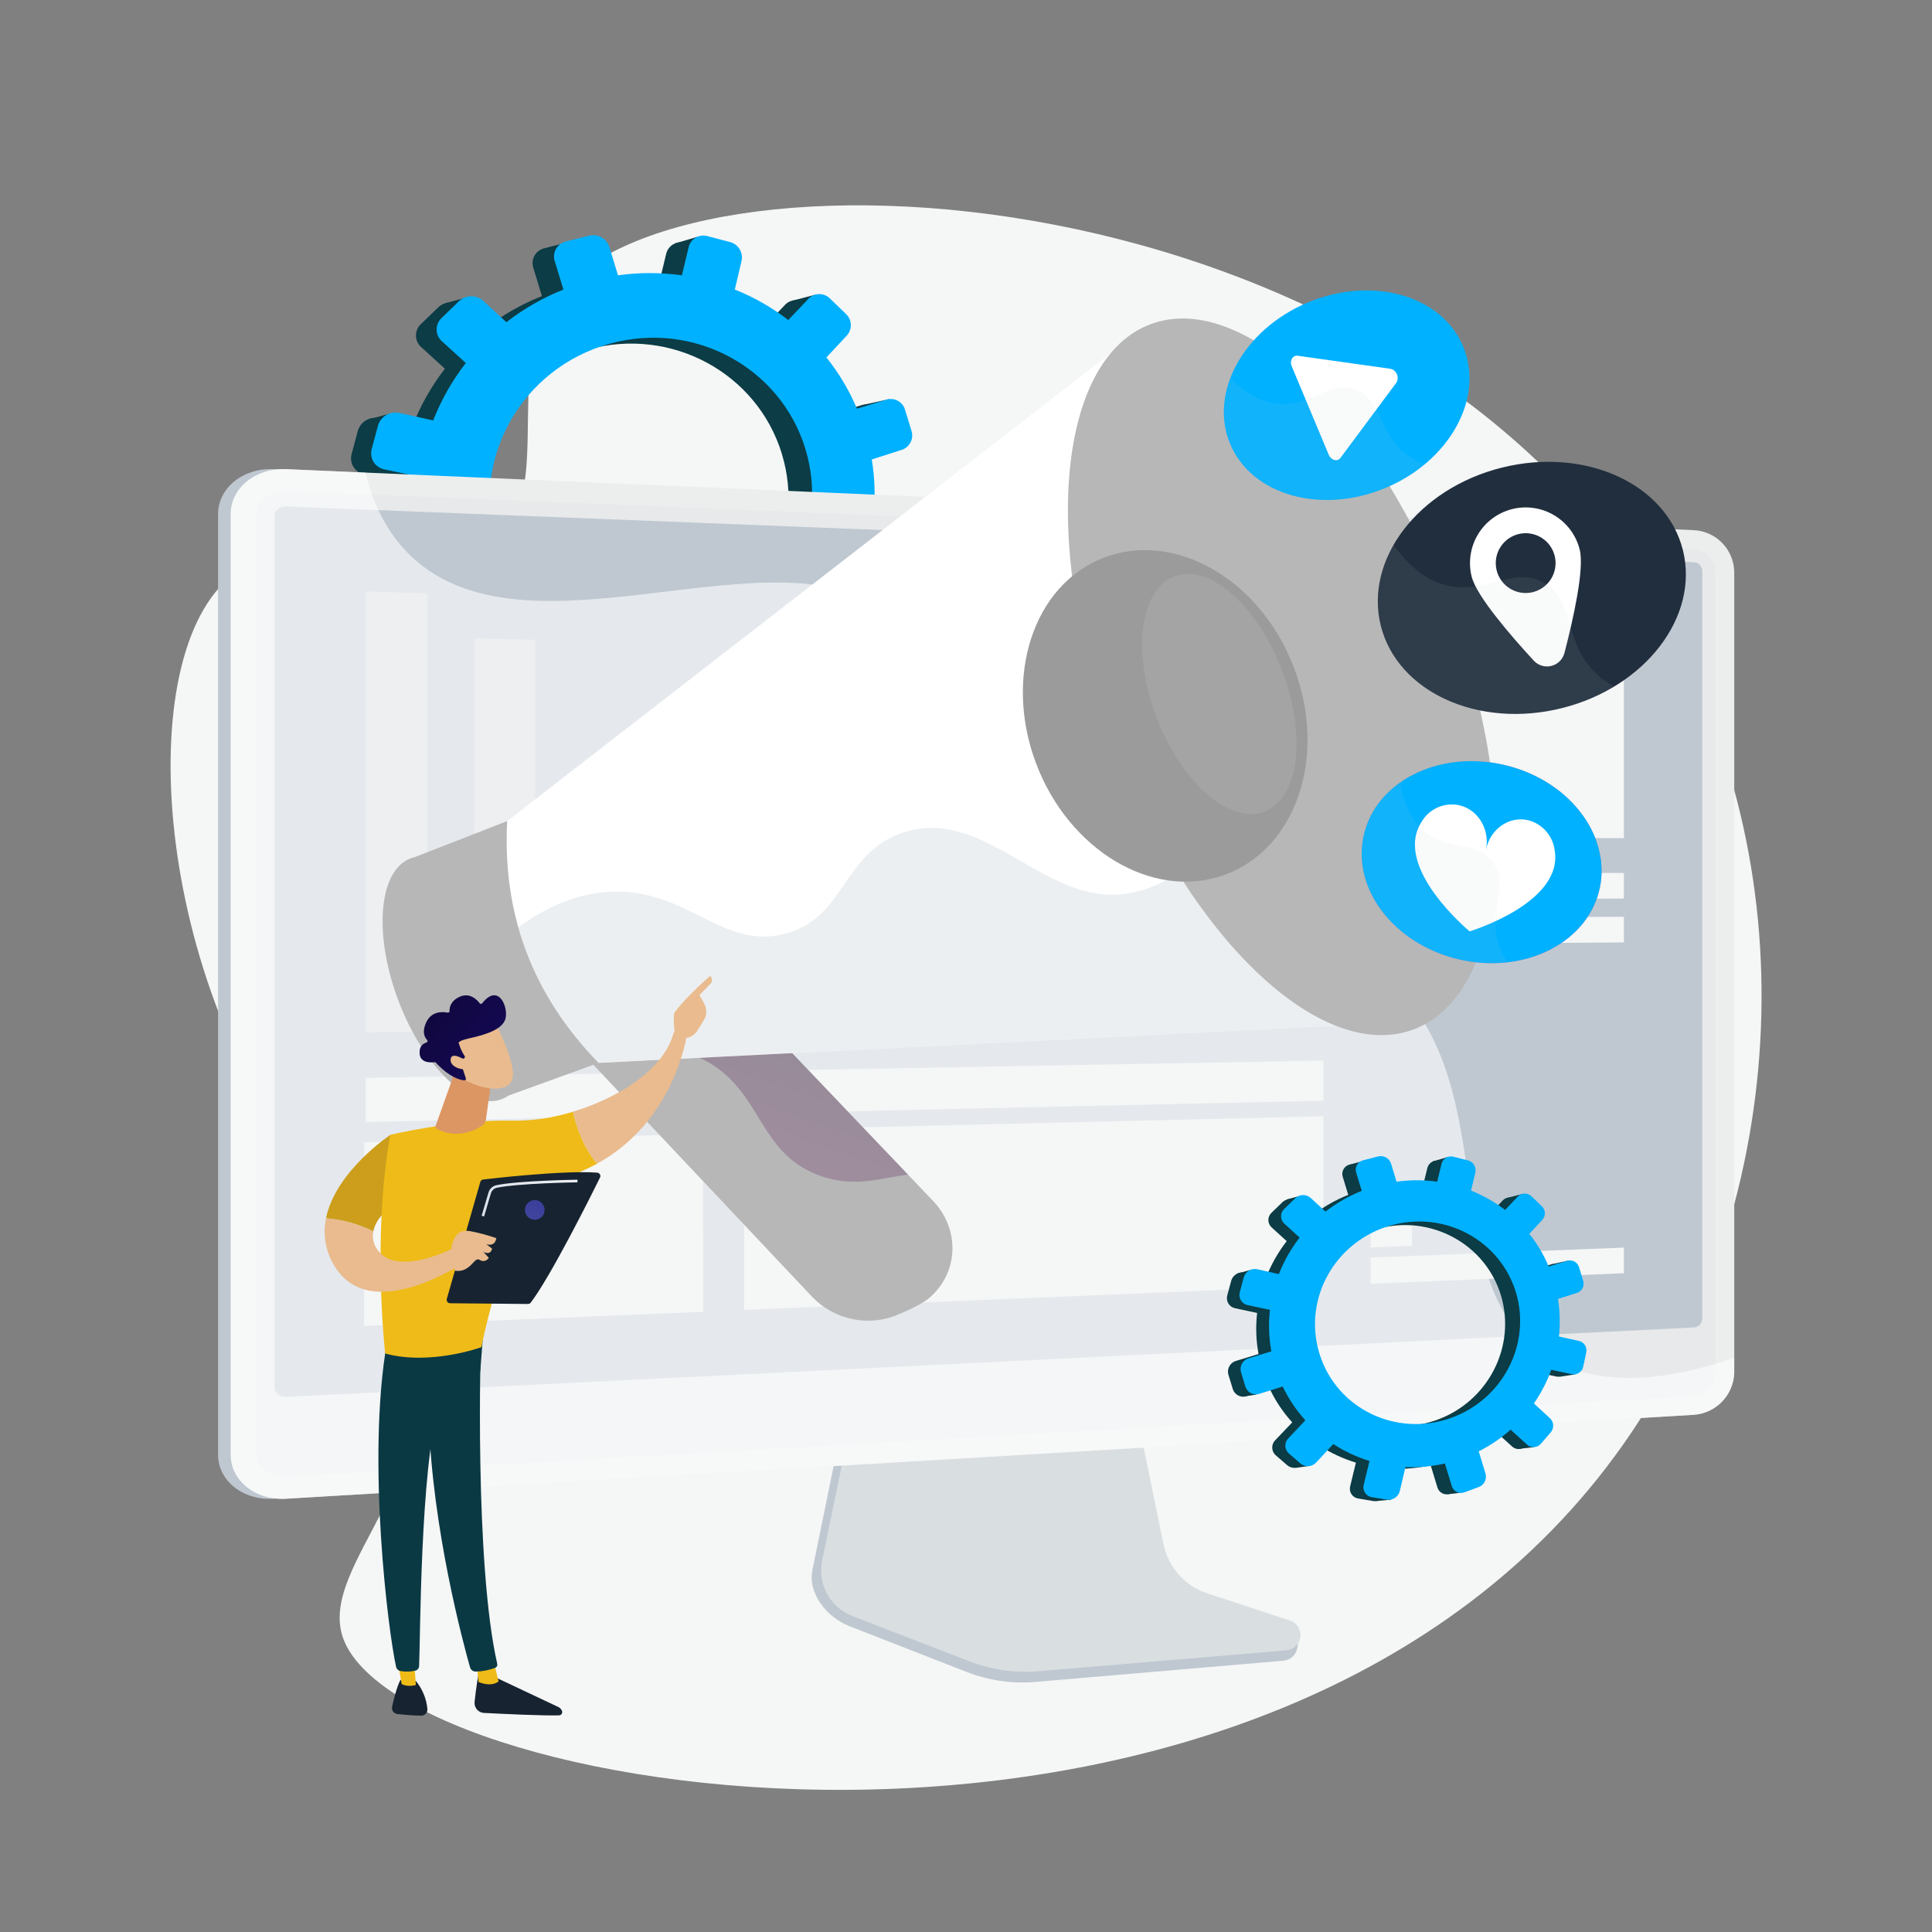 <svg width="800" height="800" viewBox="0 0 800 800" fill="none" xmlns="http://www.w3.org/2000/svg">
<rect x="0" y="0" width="800" height="800" fill="#808080" stroke="none"/>
<path d="M229 124.46C206.87 156.14 232.82 207.46 200 231.32C168 254.51 128.78 216.5 98.66 236.46C53.97 266.07 62.13 401.58 127.46 485.77C147.11 511.09 163.53 520.94 170.8 549.57C186.41 611.06 131.54 647.63 141.98 678.04C165.43 746.52 527 804 672.08 598.19C739.84 502.08 749.98 363.3 689.44 257.89C580.05 67.43 278.61 53.38 229 124.46Z" fill="#F5F6F6"/>
<path d="M357 167.69L345 171.38C341.809 163.807 337.589 156.711 332.46 150.29L340.86 141.29C341.96 140.067 342.54 138.463 342.474 136.819C342.409 135.175 341.704 133.622 340.51 132.49L333.88 126.09C333.304 125.514 332.619 125.059 331.866 124.75C331.112 124.442 330.305 124.286 329.49 124.293C328.676 124.299 327.871 124.468 327.123 124.788C326.374 125.109 325.697 125.575 325.13 126.16L316.8 134.94C310.076 129.776 302.673 125.563 294.8 122.42L297.56 110.7C297.915 109.05 297.618 107.327 296.731 105.891C295.843 104.456 294.435 103.42 292.8 103L283.63 100.56C282.828 100.329 281.987 100.263 281.158 100.363C280.329 100.464 279.529 100.73 278.805 101.146C278.082 101.562 277.449 102.12 276.944 102.785C276.44 103.451 276.075 104.211 275.87 105.02L273.07 116.64C264.36 115.415 255.521 115.415 246.81 116.64L243.26 104.96C242.705 103.286 241.539 101.884 239.994 101.033C238.45 100.182 236.641 99.945 234.93 100.37L225.41 102.8C224.566 102.995 223.772 103.362 223.076 103.878C222.38 104.393 221.797 105.047 221.365 105.797C220.932 106.548 220.659 107.379 220.562 108.24C220.465 109.1 220.546 109.972 220.8 110.8L224.4 122.61C216.008 125.923 208.13 130.412 201 135.94L191.48 127.17C190.112 125.917 188.32 125.229 186.464 125.243C184.609 125.258 182.828 125.975 181.48 127.25L174.24 134.25C173.593 134.865 173.08 135.608 172.736 136.432C172.391 137.255 172.222 138.142 172.239 139.035C172.256 139.927 172.458 140.807 172.834 141.617C173.21 142.427 173.75 143.15 174.42 143.74L184.23 152.68C178.659 159.864 174.149 167.812 170.84 176.28L157.07 173.21C155.222 172.774 153.277 173.057 151.629 174.002C149.982 174.948 148.756 176.484 148.2 178.3L145.56 188.14C145.333 189.033 145.292 189.964 145.441 190.874C145.59 191.784 145.925 192.653 146.426 193.428C146.926 194.202 147.581 194.865 148.349 195.374C149.117 195.884 149.982 196.23 150.89 196.39L165.08 199.39C164.06 208.316 164.37 217.345 166 226.18L151.43 230.65C149.591 231.147 148.024 232.351 147.07 234C146.117 235.649 145.854 237.608 146.34 239.45L149.34 249.19C149.645 250.078 150.124 250.897 150.748 251.599C151.372 252.301 152.13 252.871 152.976 253.278C153.823 253.684 154.742 253.919 155.68 253.967C156.618 254.016 157.556 253.877 158.44 253.56L173.34 248.82C177.125 256.797 182.064 264.173 188 270.71L177.08 282.23C176.418 282.874 175.896 283.647 175.545 284.502C175.194 285.356 175.023 286.273 175.04 287.196C175.058 288.119 175.265 289.029 175.649 289.869C176.032 290.709 176.584 291.462 177.27 292.08L184.92 298.7C186.398 299.889 188.277 300.465 190.168 300.309C192.059 300.152 193.817 299.276 195.08 297.86L206.08 286.04C213.354 290.732 221.247 294.387 229.53 296.9L225.81 312.31C225.579 313.171 225.531 314.071 225.669 314.951C225.807 315.832 226.128 316.674 226.611 317.423C227.094 318.172 227.729 318.812 228.475 319.3C229.221 319.789 230.06 320.116 230.94 320.26L240.83 321.92C242.662 322.19 244.528 321.762 246.06 320.721C247.591 319.68 248.676 318.102 249.1 316.3L252.74 300.86C261.226 301.224 269.722 300.444 278 298.54L282.45 313.17C282.697 313.996 283.113 314.761 283.672 315.418C284.231 316.075 284.92 316.608 285.695 316.984C286.471 317.36 287.317 317.571 288.178 317.603C289.04 317.635 289.899 317.488 290.7 317.17L299.91 313.75C301.572 313.127 302.94 311.903 303.742 310.319C304.544 308.735 304.721 306.908 304.24 305.2L299.83 290.73C307.275 286.998 314.201 282.308 320.43 276.78L331.14 286.54C331.766 287.091 332.497 287.51 333.29 287.772C334.082 288.033 334.919 288.132 335.75 288.062C336.581 287.992 337.39 287.754 338.127 287.364C338.864 286.974 339.515 286.438 340.04 285.79L346.26 278.55C347.379 277.276 347.965 275.62 347.896 273.926C347.827 272.232 347.109 270.629 345.89 269.45L335.45 259.83C340.101 253.105 343.866 245.808 346.65 238.12L360.05 240.97C360.851 241.124 361.675 241.118 362.474 240.954C363.273 240.789 364.031 240.469 364.706 240.011C365.381 239.553 365.96 238.967 366.408 238.286C366.857 237.604 367.167 236.841 367.32 236.04L369.23 226.97C369.598 225.37 369.322 223.69 368.461 222.292C367.6 220.895 366.224 219.892 364.63 219.5L351.63 216.6C352.505 208.528 352.289 200.375 350.99 192.36L363.33 188.43C364.875 187.909 366.154 186.801 366.889 185.345C367.625 183.89 367.758 182.203 367.26 180.65L364.6 171.91C364.382 171.131 364.012 170.403 363.511 169.769C363.01 169.134 362.388 168.605 361.682 168.212C360.975 167.82 360.197 167.572 359.393 167.482C358.59 167.392 357.776 167.463 357 167.69ZM281.28 269.39C246 281.58 207.7 262.99 196.88 227.46C186.06 191.93 207.37 154.75 243.32 144.75C278.05 135.09 313.58 154.55 323.75 187.92C333.92 221.29 315.4 257.61 281.31 269.39H281.28Z" fill="#0C3C45"/>
<path d="M193.15 123.21L184.47 125.53L183.85 134.13L193.15 123.21Z" fill="#0C3C45"/>
<path d="M279.4 100.82L289.34 97.9L291.56 105.2L279.4 100.82Z" fill="#0C3C45"/>
<path d="M327.88 124.56L337.88 121.95L337.1 128.23L327.88 124.56Z" fill="#0C3C45"/>
<path d="M357.91 167.53L368.12 165.28L366.34 171.11L357.91 167.53Z" fill="#0C3C45"/>
<path d="M362.17 241L372.26 239.44L371.04 231.18L362.17 241Z" fill="#0C3C45"/>
<path d="M336 287.92L345.17 286.85L343.91 280.22L336 287.92Z" fill="#0C3C45"/>
<path d="M297.25 316.55L289.03 317.55L292.71 305.53L297.25 316.55Z" fill="#0C3C45"/>
<path d="M252.44 321.03L242.78 321.92L247.21 311.3L252.44 321.03Z" fill="#0C3C45"/>
<path d="M151.84 173.88L161.4 171.28L159.76 179.34L151.84 173.88Z" fill="#0C3C45"/>
<path d="M155.62 253.96L164.7 252.6L161.85 245.7L155.62 253.96Z" fill="#0C3C45"/>
<path d="M190.13 300.31L199.04 299.1L198.02 293.27L190.13 300.31Z" fill="#0C3C45"/>
<path d="M367 165.5L354.85 169.23C351.624 161.61 347.371 154.468 342.21 148L350.68 138.91C351.789 137.678 352.374 136.061 352.308 134.404C352.243 132.747 351.533 131.181 350.33 130.04L343.64 123.58C343.058 123.002 342.367 122.545 341.608 122.236C340.849 121.927 340.035 121.771 339.215 121.777C338.395 121.784 337.585 121.952 336.83 122.274C336.076 122.595 335.393 123.063 334.82 123.65L326.42 132.51C319.65 127.308 312.197 123.062 304.27 119.89L307.06 108C307.424 106.331 307.126 104.587 306.229 103.133C305.331 101.68 303.905 100.632 302.25 100.21L293 97.79C292.19 97.558 291.342 97.491 290.506 97.593C289.67 97.695 288.863 97.963 288.133 98.383C287.402 98.803 286.764 99.365 286.255 100.036C285.746 100.707 285.377 101.474 285.17 102.29L282.36 114C273.58 112.77 264.67 112.77 255.89 114L252.3 102.23C251.752 100.534 250.579 99.111 249.018 98.25C247.457 97.39 245.626 97.157 243.9 97.6L234.31 100C233.467 100.199 232.673 100.567 231.978 101.083C231.282 101.598 230.698 102.25 230.263 102.999C229.828 103.748 229.55 104.578 229.446 105.437C229.343 106.297 229.415 107.169 229.66 108L233.29 119.9C224.823 123.267 216.877 127.819 209.69 133.42L200.1 124.58C198.723 123.344 196.934 122.667 195.085 122.682C193.235 122.697 191.457 123.402 190.1 124.66L182.8 131.74C182.148 132.36 181.632 133.11 181.285 133.94C180.938 134.771 180.767 135.665 180.784 136.565C180.801 137.465 181.005 138.351 181.383 139.168C181.761 139.985 182.305 140.715 182.98 141.31L192.88 150.31C187.259 157.551 182.71 165.563 179.37 174.1L165.49 171.01C163.627 170.566 161.664 170.849 160.003 171.802C158.342 172.756 157.107 174.307 156.55 176.14L153.88 186.06C153.653 186.961 153.613 187.898 153.764 188.815C153.915 189.731 154.253 190.607 154.756 191.387C155.26 192.168 155.919 192.836 156.692 193.351C157.465 193.866 158.336 194.216 159.25 194.38L173.57 197.38C172.533 206.375 172.839 215.475 174.48 224.38L159.75 229C157.895 229.502 156.314 230.717 155.352 232.381C154.391 234.045 154.128 236.022 154.62 237.88L157.62 247.7C157.926 248.596 158.408 249.422 159.037 250.13C159.665 250.838 160.429 251.413 161.282 251.823C162.136 252.232 163.063 252.468 164.008 252.515C164.954 252.563 165.9 252.422 166.79 252.1L181.79 247.32C185.603 255.338 190.577 262.751 196.55 269.32L185.55 280.93C184.883 281.579 184.356 282.358 184.002 283.219C183.648 284.079 183.474 285.003 183.49 285.934C183.507 286.864 183.715 287.782 184.1 288.629C184.485 289.476 185.04 290.235 185.73 290.86L193.46 297.54C194.953 298.734 196.847 299.31 198.751 299.15C200.656 298.99 202.427 298.106 203.7 296.68L214.79 284.77C222.124 289.498 230.081 293.183 238.43 295.72L234.68 311.25C234.447 312.117 234.399 313.023 234.539 313.91C234.678 314.796 235.002 315.644 235.489 316.398C235.976 317.152 236.616 317.795 237.367 318.286C238.118 318.778 238.964 319.106 239.85 319.25L249.85 320.93C251.698 321.198 253.58 320.765 255.125 319.716C256.671 318.666 257.767 317.077 258.2 315.26L261.87 299.69C270.433 300.063 279.007 299.279 287.36 297.36L291.85 312.1C292.101 312.93 292.522 313.698 293.086 314.357C293.65 315.016 294.345 315.55 295.126 315.926C295.907 316.302 296.758 316.512 297.625 316.542C298.491 316.572 299.355 316.421 300.16 316.1L309.45 312.66C311.126 312.032 312.506 310.798 313.315 309.202C314.124 307.605 314.305 305.763 313.82 304.04L309.37 289.46C316.879 285.695 323.862 280.961 330.14 275.38L340.95 285.22C341.581 285.782 342.319 286.209 343.121 286.477C343.922 286.745 344.769 286.846 345.611 286.776C346.453 286.706 347.272 286.465 348.017 286.069C348.763 285.672 349.421 285.128 349.95 284.47L356.22 277.17C357.352 275.889 357.946 274.221 357.879 272.513C357.812 270.805 357.089 269.188 355.86 268L345.33 258.3C350.021 251.521 353.816 244.163 356.62 236.41L370.14 239.29C371.774 239.597 373.463 239.243 374.835 238.305C376.208 237.368 377.152 235.923 377.46 234.29L379.4 225.15C379.768 223.536 379.486 221.842 378.616 220.433C377.747 219.024 376.358 218.014 374.75 217.62L361.64 214.7C362.516 206.561 362.298 198.341 360.99 190.26L373.43 186.26C374.995 185.74 376.292 184.625 377.041 183.156C377.79 181.687 377.93 179.982 377.43 178.41L374.74 169.6C374.506 168.819 374.119 168.093 373.602 167.463C373.085 166.833 372.448 166.312 371.728 165.931C371.008 165.549 370.219 165.315 369.407 165.241C368.595 165.167 367.777 165.255 367 165.5ZM290.67 268C255.09 280.29 216.48 261.54 205.57 225.72C194.66 189.9 216.14 152.43 252.39 142.34C287.39 132.6 323.24 152.22 333.49 185.86C343.74 219.5 325 256.16 290.67 268Z" fill="#00B1FF"/>
<path d="M498.82 663.9C494.213 662.359 490.096 659.626 486.886 655.98C483.675 652.335 481.486 647.905 480.54 643.14L467 575.89L350.72 580L336.41 650.06C334.41 659.87 342.41 669.72 351.66 673.33L400.29 692.33C409.327 695.859 419.053 697.268 428.72 696.45L531.49 687.66C532.956 687.528 534.331 686.894 535.383 685.864C536.434 684.834 537.097 683.473 537.26 682.01C537.61 679.01 539.71 675.58 536.85 674.63L498.82 663.9Z" fill="#BFC8D1"/>
<path d="M500 659.81C495.418 658.309 491.314 655.622 488.107 652.021C484.9 648.42 482.703 644.035 481.74 639.31L468.16 572.91L354.73 577L340.44 646.18C339.466 650.875 340.189 655.764 342.482 659.976C344.775 664.188 348.488 667.449 352.96 669.18L401.54 687.97C410.577 691.458 420.287 692.85 429.94 692.04L532.61 683.36C534.083 683.258 535.474 682.644 536.543 681.625C537.611 680.605 538.289 679.244 538.46 677.778C538.631 676.311 538.284 674.831 537.478 673.593C536.673 672.355 535.46 671.438 534.05 671L500 659.81Z" fill="#D9DEE1"/>
<path d="M113.21 620.59C100.61 621.34 90.3 613.17 90.3 602.36V212.88C90.3 202.07 100.61 193.73 113.21 194.27L696.12 219.53C700.602 219.749 704.831 221.67 707.945 224.902C711.058 228.134 712.819 232.433 712.87 236.92V568.17C712.798 572.678 711.037 576.995 707.936 580.267C704.834 583.539 700.618 585.528 696.12 585.84L113.21 620.59Z" fill="#BFC8D1"/>
<path d="M118.45 620.59C105.85 621.34 95.54 613.17 95.54 602.36V212.88C95.54 202.07 105.85 193.73 118.45 194.27L701.36 219.53C705.842 219.749 710.072 221.67 713.185 224.902C716.298 228.134 718.059 232.433 718.11 236.92V568.17C718.038 572.678 716.277 576.995 713.176 580.267C710.074 583.539 705.858 585.528 701.36 585.84L118.45 620.59Z" fill="#ECEEEE"/>
<g style="mix-blend-mode:multiply" opacity="0.3">
<path d="M701.36 227.33L118.45 203.33C111.71 203.05 106.23 207.5 106.23 213.27V601.77C106.23 607.54 111.71 611.91 118.45 611.52L701.36 578.05C703.774 577.897 706.042 576.839 707.71 575.087C709.378 573.335 710.325 571.019 710.36 568.6V236.6C710.329 234.197 709.379 231.898 707.705 230.174C706.031 228.45 703.761 227.432 701.36 227.33V227.33Z" fill="#D9DEE1"/>
</g>
<path d="M118.45 578.43C115.83 578.56 113.69 576.84 113.69 574.6V213.6C113.69 211.36 115.83 209.6 118.45 209.72L701.36 232.8C702.298 232.843 703.184 233.243 703.836 233.918C704.488 234.593 704.858 235.491 704.87 236.43V546C704.859 546.943 704.49 547.846 703.839 548.527C703.187 549.208 702.301 549.617 701.36 549.67L118.45 578.43Z" fill="#BFC8D1"/>
<g style="mix-blend-mode:soft-light" opacity="0.6">
<path d="M640.51 561.73C591.51 531.4 625.72 445.15 570.65 401.81C515.12 358.12 437 411.71 398.1 366.46C369.1 332.77 403.03 292.09 375.38 260.46C332 210.72 221 279.06 170 230.11C162.76 223.11 155.46 212.61 151.3 195.7L118.45 194.27C105.85 193.73 95.54 202.07 95.54 212.88V602.36C95.54 613.17 105.85 621.36 118.45 620.59L701.36 585.84C705.858 585.528 710.074 583.539 713.176 580.267C716.277 576.995 718.038 572.678 718.11 568.17V562.29C679.4 575.42 655.74 571.16 640.51 561.73Z" fill="white"/>
</g>
<g style="mix-blend-mode:soft-light">
<path d="M150.82 548.99L291.12 543.13V469.58L150.82 472.98V548.99Z" fill="#F5F6F6"/>
</g>
<g style="mix-blend-mode:soft-light">
<g style="mix-blend-mode:soft-light" opacity="0.7">
<g style="mix-blend-mode:soft-light" opacity="0.7">
<path d="M526.67 422.33L547.99 422.04V266.19L526.67 265.65V422.33Z" fill="#F5F6F6"/>
</g>
<g style="mix-blend-mode:soft-light" opacity="0.7">
<path d="M488.21 422.86L509.94 422.56V343.89L488.21 343.76V422.86Z" fill="#F5F6F6"/>
</g>
<g style="mix-blend-mode:soft-light" opacity="0.7">
<path d="M448.99 423.4L471.14 423.1V249.17L448.99 248.52V423.4Z" fill="#F5F6F6"/>
</g>
<g style="mix-blend-mode:soft-light" opacity="0.7">
<path d="M408.99 423.95L431.59 423.64V274.06L408.99 273.54V423.95Z" fill="#F5F6F6"/>
</g>
<g style="mix-blend-mode:soft-light" opacity="0.7">
<path d="M368.2 424.52L391.25 424.2V383.69L368.2 383.78V424.52Z" fill="#F5F6F6"/>
</g>
<g style="mix-blend-mode:soft-light" opacity="0.7">
<path d="M326.59 425.09L350.1 424.77V328.61L326.59 328.39V425.09Z" fill="#F5F6F6"/>
</g>
<g style="mix-blend-mode:soft-light" opacity="0.7">
<path d="M284.13 425.68L308.12 425.35V285.35L284.13 284.88V425.68Z" fill="#F5F6F6"/>
</g>
<g style="mix-blend-mode:soft-light" opacity="0.7">
<path d="M240.8 426.27L265.28 425.94V322.8L240.8 322.54V426.27Z" fill="#F5F6F6"/>
</g>
<g style="mix-blend-mode:soft-light" opacity="0.7">
<path d="M196.56 426.89L221.56 426.54V264.91L196.56 264.31V426.89Z" fill="#F5F6F6"/>
</g>
<g style="mix-blend-mode:soft-light" opacity="0.7">
<path d="M151.4 427.51L176.92 427.16V245.63L151.4 244.91V427.51Z" fill="#F5F6F6"/>
</g>
</g>
</g>
<g style="mix-blend-mode:soft-light">
<path d="M567.57 531.6L672.42 527.22V516.61L567.57 520.7V531.6Z" fill="#F5F6F6"/>
</g>
<g style="mix-blend-mode:soft-light">
<path d="M567.57 390.87L672.42 390.25V379.63L567.57 379.97V390.87Z" fill="#F5F6F6"/>
</g>
<g style="mix-blend-mode:soft-light">
<path d="M567.57 372.21L672.42 372.08V361.47L567.57 361.3V372.21Z" fill="#F5F6F6"/>
</g>
<g style="mix-blend-mode:soft-light">
<path d="M567.57 516.53L584.65 515.88V499.16L567.57 499.73V516.53Z" fill="#F5F6F6"/>
</g>
<g style="mix-blend-mode:soft-light">
<g style="mix-blend-mode:soft-light">
<path d="M189.35 502.69C198.26 503.02 199.59 497.86 208.35 497.36C223.23 496.52 226.88 511 241.22 510.78C252.93 510.6 255.87 500.78 267.46 501.9C276.08 502.71 277.77 508.44 286.17 509.27C287.816 509.424 289.475 509.377 291.11 509.13V543.13L150.82 549V488.83C156.656 489.171 162.388 490.525 167.76 492.83C177.22 496.94 180.36 502.35 189.35 502.69Z" fill="#F5F6F6"/>
</g>
</g>
<g style="mix-blend-mode:soft-light">
<path d="M567.57 346.52L672.42 347.07V255.08L567.57 252V346.52Z" fill="#F5F6F6"/>
</g>
<g style="mix-blend-mode:soft-light">
<path d="M151.4 464.63L547.99 455.78V439.15L151.4 446.34V464.63Z" fill="#F5F6F6"/>
</g>
<g style="mix-blend-mode:soft-light">
<path d="M308.12 542.42L547.99 532.41V462.21L308.12 467.95V542.42Z" fill="#F5F6F6"/>
</g>
<path d="M368.75 545.49C363.085 547.208 357.054 547.324 351.327 545.826C345.599 544.327 340.398 541.272 336.3 537L217.41 410.89C214.85 408.199 212.85 405.025 211.529 401.554C210.207 398.083 209.589 394.383 209.711 390.671C209.833 386.958 210.692 383.307 212.239 379.93C213.785 376.553 215.989 373.517 218.72 371C230.37 360.3 254.23 358.68 265.26 370.25L386.37 497.28C397.79 509.28 396.9 527.43 384.42 537.75C381.35 540.3 372.42 544.36 368.75 545.49Z" fill="#B7B7B7"/>
<path style="mix-blend-mode:multiply" opacity="0.3" d="M218.72 371C230.37 360.3 254.23 358.68 265.26 370.25L376 486.4C365.27 487.58 353.78 492.19 339 486.65C314.36 477.42 315.6 453.19 293.93 440.22C284.03 434.29 268.26 430.07 242 436.94L217.43 410.89C214.868 408.2 212.868 405.028 211.544 401.557C210.22 398.087 209.601 394.387 209.721 390.675C209.841 386.962 210.698 383.311 212.243 379.933C213.788 376.555 215.99 373.519 218.72 371V371Z" fill="url(#paint0_linear_558_194)"/>
<path d="M170 355.44C170.529 355.233 171.074 355.069 171.63 354.95L210 340L247.87 440.12L210.5 453.68C209.638 454.283 208.704 454.776 207.72 455.15C194.52 460.15 175.38 441.88 164.97 414.35C154.56 386.82 156.79 360.43 170 355.44Z" fill="#B7B7B7"/>
<path d="M210 340C208 378.86 220.59 412.08 247.87 440.12L569.15 423.87L465.79 141.7L210 340Z" fill="white"/>
<g style="mix-blend-mode:multiply" opacity="0.3">
<path d="M460.55 370.48C429.41 370.48 406.01 334.15 373.88 344.78C348.68 353.12 350.32 380.04 325.02 386.64C299.13 393.39 284.81 368.14 253.36 369.22C239.06 369.72 226.11 375.53 214.62 384.03C220.42 404.59 231.493 423.273 247.84 440.08L569.12 423.83L516.12 334.83C494.07 362 475.65 370.49 460.55 370.48Z" fill="#BFC8D1"/>
</g>
<path d="M585.246 426.297C623.922 411.896 630.931 334.838 600.9 254.183C570.869 173.529 515.17 119.819 476.494 134.22C437.817 148.621 430.809 225.679 460.84 306.333C490.871 386.988 546.569 440.698 585.246 426.297Z" fill="#B7B7B7"/>
<path d="M582.54 417.35C590.71 414.26 597.44 407.79 602.54 398.14C607.74 388.31 611.03 375.69 612.32 360.63C615 329 608.6 290.57 594.19 252.47C579.78 214.37 559.19 181.32 536.19 159.39C525.25 148.95 514.44 141.67 504.04 137.74C493.82 133.88 484.49 133.49 476.32 136.58C468.15 139.67 461.42 146.13 456.32 155.79C451.12 165.62 447.83 178.24 446.54 193.29C445.457 207.533 445.903 221.852 447.87 236C450.63 257 471.34 272.15 479.73 294.31C488.64 317.88 484.89 346.63 497.64 364.91C504.975 375.578 513.35 385.493 522.64 394.51C533.57 404.94 544.39 412.23 554.79 416.16C565.05 420.05 574.37 420.44 582.54 417.35Z" fill="#B7B7B7"/>
<path d="M535.9 276.7C549.82 313.52 536.5 351.97 506.57 362.44C477.11 372.75 442.57 351.97 429.04 316.18C415.51 280.39 427.77 242.32 456.86 231C486.4 219.49 522 239.88 535.9 276.7Z" fill="#9B9B9B"/>
<g style="mix-blend-mode:multiply" opacity="0.3">
<path d="M531 277.87C541.34 305.21 537.67 331.41 523 336.32C508.57 341.16 488.88 323.48 478.83 296.9C468.78 270.32 471.93 244.31 486.08 238.72C500.45 233 520.65 250.53 531 277.87Z" fill="#B7B7B7"/>
</g>
<path d="M573.684 202.056C600.333 190.914 614.746 164.686 605.878 143.474C597.009 122.262 568.216 114.098 541.567 125.24C514.918 136.382 500.504 162.611 509.373 183.823C518.242 205.035 547.035 213.198 573.684 202.056Z" fill="#00B1FF"/>
<path d="M550.18 188.26L534.9 151.73C533.9 149.38 535.25 147.01 537.37 147.31L575.79 152.71C576.381 152.852 576.931 153.132 577.394 153.526C577.857 153.92 578.221 154.418 578.455 154.979C578.69 155.54 578.789 156.149 578.745 156.755C578.7 157.362 578.514 157.949 578.2 158.47L555.05 189.61C553.77 191.33 551.16 190.61 550.18 188.26Z" fill="white"/>
<g style="mix-blend-mode:multiply" opacity="0.3">
<g style="mix-blend-mode:multiply" opacity="0.3">
<path d="M581.31 187.42C570.75 178.51 572.2 165.42 561.31 161.42C550.2 157.32 542.71 168.59 528.99 167.2C523.69 166.66 516.99 164.2 509.57 156.44C506.07 165.5 505.76 175.12 509.42 183.88C518.29 205.09 547.08 213.26 573.73 202.12C579.605 199.681 585.085 196.381 589.99 192.33C586.823 191.234 583.881 189.57 581.31 187.42Z" fill="#BFC8D1"/>
</g>
</g>
<path d="M646.753 293.213C681.295 284.576 703.723 255.283 696.847 227.786C689.971 200.29 656.395 185.002 621.852 193.64C587.31 202.278 564.882 231.57 571.759 259.067C578.635 286.563 612.211 301.851 646.753 293.213Z" fill="#212E3E"/>
<path d="M626.16 210.8C623.219 211.535 620.452 212.843 618.017 214.649C615.582 216.454 613.527 218.722 611.969 221.323C610.412 223.924 609.382 226.806 608.94 229.805C608.497 232.804 608.65 235.86 609.39 238.8C611.39 246.8 625.45 263.08 635.09 273.55C635.998 274.539 637.157 275.265 638.443 275.65C639.73 276.036 641.097 276.067 642.399 275.74C643.702 275.413 644.892 274.741 645.845 273.794C646.797 272.847 647.476 271.661 647.81 270.36C651.4 256.59 656.13 235.62 654.13 227.61C653.399 224.669 652.095 221.9 650.294 219.463C648.492 217.026 646.227 214.968 643.63 213.407C641.032 211.846 638.152 210.812 635.154 210.365C632.157 209.917 629.1 210.065 626.16 210.8ZM634.76 245.18C632.384 245.776 629.885 245.654 627.579 244.829C625.272 244.005 623.262 242.514 621.803 240.547C620.344 238.579 619.501 236.223 619.382 233.777C619.262 231.33 619.871 228.903 621.131 226.803C622.392 224.702 624.247 223.023 626.462 221.977C628.677 220.932 631.152 220.566 633.575 220.928C635.997 221.289 638.258 222.362 640.071 224.008C641.884 225.655 643.168 227.803 643.76 230.18C644.553 233.362 644.05 236.729 642.363 239.542C640.675 242.354 637.941 244.382 634.76 245.18Z" fill="white"/>
<g style="mix-blend-mode:multiply" opacity="0.3">
<g style="mix-blend-mode:multiply" opacity="0.3">
<path d="M658.78 276.67C647.56 263.86 651.78 248.21 639.17 241.26C626.39 234.2 615.17 246.54 598.71 242.31C592.35 240.67 584.66 236.41 577.04 225.6C571.09 235.99 568.93 247.66 571.77 259.01C578.65 286.51 612.23 301.79 646.77 293.15C654.379 291.264 661.665 288.258 668.39 284.23C664.753 282.316 661.497 279.754 658.78 276.67Z" fill="#BFC8D1"/>
</g>
</g>
<path d="M662.52 367.32C658.1 389.38 633 403 606.13 397.7C578.78 392.29 559.96 369.42 564.51 346.7C569.06 323.98 595.15 310.55 622.37 316.63C649.14 322.6 666.93 345.26 662.52 367.32Z" fill="url(#paint1_linear_558_194)"/>
<path d="M662.52 367.32C658.1 389.38 633 403 606.13 397.7C578.78 392.29 559.96 369.42 564.51 346.7C569.06 323.98 595.15 310.55 622.37 316.63C649.14 322.6 666.93 345.26 662.52 367.32Z" fill="#00B1FF"/>
<path d="M643.76 352.09C643.388 349.116 642.119 346.325 640.122 344.091C638.125 341.856 635.494 340.282 632.58 339.58C624.76 337.88 617.01 343.37 615.32 351.84C617.01 343.37 611.99 335.11 604.07 333.39C601.101 332.792 598.02 333.136 595.256 334.373C592.492 335.61 590.183 337.678 588.65 340.29V340.29C576.47 359.18 608.54 385.66 608.54 385.66C608.54 385.66 647.47 373.92 643.76 352.09Z" fill="white"/>
<g style="mix-blend-mode:multiply" opacity="0.3">
<g style="mix-blend-mode:multiply" opacity="0.3">
<path d="M620.08 389.76C616.58 376.62 624.76 366.69 618.35 357.31C611.81 347.73 599.74 352.8 589.53 343.93C585.53 340.48 581.53 334.63 579.82 323.93C571.956 329.224 566.465 337.374 564.51 346.65C559.96 369.38 578.78 392.25 606.13 397.65C612.081 398.836 618.178 399.102 624.21 398.44C622.322 395.819 620.923 392.878 620.08 389.76V389.76Z" fill="#BFC8D1"/>
</g>
</g>
<path d="M642.63 523.44L635 525.79C632.957 520.976 630.266 516.464 627 512.38L632.33 506.64C633.031 505.864 633.401 504.845 633.36 503.8C633.319 502.755 632.87 501.768 632.11 501.05L627.88 497C627.517 496.631 627.084 496.338 626.607 496.138C626.13 495.938 625.617 495.835 625.1 495.835C624.583 495.835 624.07 495.938 623.593 496.138C623.116 496.338 622.683 496.631 622.32 497L617 502.6C612.72 499.308 608.009 496.616 603 494.6L604.76 487.15C604.989 486.103 604.805 485.007 604.246 484.093C603.687 483.178 602.796 482.514 601.76 482.24L596 480.73C595.489 480.588 594.955 480.549 594.429 480.615C593.903 480.682 593.395 480.852 592.936 481.116C592.476 481.381 592.074 481.734 591.752 482.155C591.429 482.576 591.194 483.057 591.06 483.57L589.23 491C583.69 490.225 578.07 490.225 572.53 491L570.27 483.57C569.924 482.501 569.183 481.603 568.198 481.061C567.213 480.518 566.059 480.371 564.97 480.65L558.92 482.19C558.383 482.313 557.878 482.545 557.435 482.872C556.992 483.199 556.622 483.614 556.347 484.091C556.072 484.568 555.898 485.096 555.837 485.643C555.775 486.19 555.828 486.744 555.99 487.27L558.28 494.77C552.94 496.898 547.927 499.77 543.39 503.3L537.39 497.73C536.521 496.939 535.385 496.505 534.21 496.514C533.035 496.523 531.907 496.975 531.05 497.78L526.45 502.24C526.045 502.631 525.725 503.102 525.51 503.622C525.295 504.142 525.189 504.701 525.199 505.264C525.21 505.827 525.336 506.382 525.57 506.894C525.804 507.406 526.141 507.864 526.56 508.24L532.8 513.93C529.256 518.496 526.387 523.548 524.28 528.93L515.48 527C514.304 526.724 513.068 526.905 512.02 527.506C510.973 528.108 510.194 529.085 509.84 530.24L508.16 536.5C508.015 537.068 507.989 537.66 508.083 538.238C508.178 538.816 508.391 539.369 508.709 539.861C509.028 540.353 509.444 540.774 509.933 541.098C510.422 541.421 510.973 541.64 511.55 541.74L520.55 543.67C519.9 549.334 520.095 555.063 521.13 560.67L511.86 563.5C510.691 563.821 509.695 564.59 509.088 565.64C508.482 566.69 508.314 567.937 508.62 569.11L510.51 575.3C510.705 575.864 511.01 576.385 511.408 576.83C511.805 577.276 512.287 577.639 512.825 577.897C513.364 578.156 513.948 578.305 514.544 578.336C515.141 578.368 515.738 578.281 516.3 578.08L525.78 575.08C528.182 580.147 531.319 584.83 535.09 588.98L528.09 596.31C527.67 596.719 527.337 597.211 527.114 597.754C526.891 598.296 526.782 598.879 526.793 599.466C526.805 600.053 526.936 600.631 527.18 601.165C527.424 601.699 527.774 602.177 528.21 602.57L533.08 606.78C534.02 607.537 535.215 607.902 536.418 607.802C537.621 607.701 538.738 607.142 539.54 606.24L546.54 598.73C551.164 601.716 556.183 604.042 561.45 605.64L559.08 615.44C558.934 615.988 558.905 616.56 558.994 617.119C559.083 617.679 559.288 618.214 559.596 618.69C559.904 619.165 560.308 619.571 560.782 619.881C561.257 620.191 561.791 620.399 562.35 620.49L568.64 621.55C569.817 621.747 571.025 621.491 572.02 620.832C573.015 620.173 573.723 619.161 574 618L576.32 608.17C581.722 608.403 587.13 607.909 592.4 606.7L595.23 616C595.395 616.519 595.665 616.998 596.022 617.409C596.379 617.819 596.817 618.153 597.307 618.389C597.798 618.625 598.331 618.758 598.875 618.781C599.419 618.803 599.962 618.715 600.47 618.52L606.33 616.35C607.387 615.954 608.257 615.174 608.766 614.167C609.276 613.159 609.388 611.996 609.08 610.91L606.28 601.71C611.016 599.335 615.42 596.35 619.38 592.83L626.2 599.04C626.597 599.39 627.061 599.657 627.564 599.823C628.066 599.99 628.597 600.053 629.125 600.009C629.653 599.965 630.166 599.815 630.634 599.568C631.103 599.32 631.516 598.981 631.85 598.57L635.85 593.96C636.563 593.15 636.936 592.097 636.893 591.019C636.851 589.941 636.395 588.921 635.62 588.17L628.91 582C631.875 577.728 634.271 573.09 636.04 568.2L644.56 570.01C645.07 570.109 645.594 570.105 646.102 570.001C646.611 569.896 647.093 569.692 647.523 569.4C647.952 569.108 648.319 568.735 648.604 568.3C648.888 567.866 649.084 567.38 649.18 566.87L650.4 561.11C650.63 560.091 650.452 559.023 649.904 558.133C649.357 557.244 648.483 556.604 647.47 556.35L639.2 554.51C639.757 549.375 639.619 544.188 638.79 539.09L646.64 536.6C647.627 536.258 648.441 535.544 648.908 534.609C649.376 533.675 649.459 532.595 649.14 531.6L647.45 526.04C647.152 525.059 646.478 524.235 645.575 523.748C644.672 523.261 643.614 523.15 642.63 523.44V523.44ZM594.47 588.13C572.03 595.89 547.68 584.06 540.79 561.46C533.9 538.86 547.46 515.22 570.33 508.86C592.41 502.71 615.02 515.09 621.48 536.32C627.94 557.55 616.15 580.64 594.47 588.13V588.13Z" fill="#0C3C45"/>
<path d="M538.4 495.16L532.88 496.63L532.49 502.1L538.4 495.16Z" fill="#0C3C45"/>
<path d="M593.26 480.92L599.58 479.06L600.99 483.71L593.26 480.92Z" fill="#0C3C45"/>
<path d="M624.09 496.02L630.45 494.36L629.95 498.35L624.09 496.02Z" fill="#0C3C45"/>
<path d="M643.19 523.35L649.68 521.92L648.55 525.62L643.19 523.35Z" fill="#0C3C45"/>
<path d="M645.9 570.07L652.32 569.08L651.54 563.83L645.9 570.07Z" fill="#0C3C45"/>
<path d="M629.25 599.91L635.09 599.24L634.28 595.02L629.25 599.91Z" fill="#0C3C45"/>
<path d="M604.61 618.13L599.38 618.76L601.72 611.12L604.61 618.13Z" fill="#0C3C45"/>
<path d="M576.11 620.97L569.97 621.54L572.78 614.78L576.11 620.97Z" fill="#0C3C45"/>
<path d="M512.12 527.38L518.21 525.74L517.16 530.86L512.12 527.38Z" fill="#0C3C45"/>
<path d="M514.53 578.32L520.31 577.45L518.49 573.06L514.53 578.32Z" fill="#0C3C45"/>
<path d="M536.48 607.79L542.15 607.03L541.5 603.32L536.48 607.79Z" fill="#0C3C45"/>
<path d="M649 522.06L641.27 524.42C639.235 519.568 636.543 515.019 633.27 510.9L638.66 505.12C639.365 504.334 639.736 503.305 639.695 502.25C639.654 501.196 639.204 500.198 638.44 499.47L634.18 495.37C633.432 494.634 632.425 494.222 631.375 494.222C630.326 494.222 629.318 494.634 628.57 495.37L623.23 501.01C618.923 497.709 614.182 495.018 609.14 493.01L610.92 485.5C611.16 484.432 610.974 483.313 610.403 482.38C609.832 481.447 608.92 480.772 607.86 480.5L601.91 479C601.394 478.849 600.853 478.804 600.319 478.867C599.785 478.93 599.269 479.1 598.802 479.367C598.336 479.634 597.927 479.993 597.602 480.421C597.277 480.849 597.042 481.339 596.91 481.86L595.12 489.31C589.534 488.525 583.866 488.525 578.28 489.31L576 481.81C575.651 480.732 574.905 479.827 573.913 479.279C572.922 478.731 571.758 478.581 570.66 478.86L564.56 480.42C564.014 480.534 563.497 480.761 563.044 481.087C562.591 481.412 562.211 481.829 561.928 482.31C561.646 482.792 561.467 483.327 561.403 483.881C561.34 484.436 561.393 484.997 561.56 485.53L563.87 493.1C558.49 495.245 553.439 498.14 548.87 501.7L542.77 496.08C541.894 495.283 540.75 494.846 539.565 494.856C538.381 494.865 537.244 495.32 536.38 496.13L531.73 500.63C531.315 501.025 530.987 501.502 530.767 502.031C530.547 502.56 530.439 503.129 530.45 503.701C530.461 504.274 530.591 504.838 530.832 505.358C531.074 505.878 531.42 506.341 531.85 506.72L538.14 512.45C534.569 517.057 531.677 522.153 529.55 527.58L520.73 525.58C519.544 525.301 518.296 525.483 517.239 526.091C516.182 526.698 515.396 527.684 515.04 528.85L513.34 535.16C513.195 535.733 513.17 536.33 513.265 536.913C513.361 537.497 513.576 538.054 513.897 538.55C514.218 539.047 514.638 539.472 515.131 539.798C515.623 540.125 516.178 540.347 516.76 540.45L525.86 542.39C525.203 548.111 525.402 553.898 526.45 559.56L517.11 562.43C515.93 562.747 514.923 563.518 514.311 564.575C513.698 565.632 513.529 566.889 513.84 568.07L515.74 574.32C515.937 574.889 516.246 575.413 516.647 575.862C517.048 576.311 517.534 576.677 518.077 576.937C518.62 577.197 519.209 577.347 519.81 577.379C520.411 577.41 521.013 577.322 521.58 577.12L531.14 574.12C533.566 579.222 536.73 583.94 540.53 588.12L533.53 595.51C533.107 595.923 532.773 596.418 532.548 596.965C532.324 597.513 532.214 598.1 532.225 598.691C532.237 599.282 532.369 599.865 532.614 600.403C532.859 600.941 533.212 601.423 533.65 601.82L538.56 606.07C539.511 606.829 540.717 607.195 541.93 607.093C543.142 606.991 544.27 606.428 545.08 605.52L552.08 597.95C556.73 600.969 561.779 603.325 567.08 604.95L564.69 614.83C564.541 615.382 564.51 615.96 564.598 616.525C564.687 617.09 564.892 617.63 565.202 618.111C565.513 618.591 565.92 619.001 566.398 619.315C566.877 619.628 567.416 619.838 567.98 619.93L574.32 620.99C575.495 621.16 576.69 620.885 577.673 620.219C578.655 619.553 579.353 618.544 579.63 617.39L581.96 607.49C587.452 607.734 592.952 607.233 598.31 606L601.16 615.38C601.323 615.906 601.592 616.393 601.952 616.811C602.312 617.228 602.754 617.567 603.25 617.805C603.747 618.044 604.288 618.177 604.838 618.197C605.389 618.216 605.938 618.122 606.45 617.92L612.36 615.73C613.426 615.329 614.303 614.542 614.816 613.525C615.329 612.508 615.441 611.336 615.13 610.24L612.31 600.97C617.084 598.567 621.525 595.551 625.52 592L632.39 598.26C632.793 598.608 633.262 598.873 633.769 599.037C634.276 599.202 634.81 599.264 635.341 599.219C635.872 599.175 636.389 599.024 636.861 598.777C637.333 598.53 637.751 598.191 638.09 597.78L642.09 593.14C642.808 592.323 643.185 591.261 643.142 590.174C643.099 589.087 642.64 588.058 641.86 587.3L635.16 581.13C638.145 576.82 640.559 572.141 642.34 567.21L650.94 569.04C651.975 569.231 653.043 569.006 653.914 568.415C654.784 567.823 655.387 566.913 655.59 565.88L656.82 560.06C657.058 559.034 656.882 557.956 656.329 557.059C655.777 556.162 654.893 555.519 653.87 555.27L645.53 553.42C646.087 548.242 645.949 543.012 645.12 537.87L653.03 535.35C654.023 535.014 654.844 534.302 655.317 533.367C655.79 532.432 655.877 531.349 655.56 530.35L653.85 524.75C653.71 524.254 653.472 523.791 653.152 523.387C652.832 522.983 652.435 522.646 651.985 522.396C651.534 522.146 651.038 521.988 650.526 521.93C650.014 521.872 649.495 521.917 649 522.06V522.06ZM600.44 587.27C577.82 595.09 553.26 583.17 546.32 560.38C539.38 537.59 553.04 513.77 576.1 507.38C598.37 501.19 621.16 513.66 627.68 535.06C634.2 556.46 622.28 579.72 600.42 587.27H600.44Z" fill="#00B1FF"/>
<path d="M170.66 493.41L161.66 469.91C161.66 469.91 138.88 485 135 504.46C141.815 505.01 148.461 506.86 154.58 509.91C156.32 500.74 170.66 493.41 170.66 493.41Z" fill="#CC9E1C"/>
<path d="M198.21 692.79C198.21 692.79 197.09 698.79 196.51 704.79C196.458 705.344 196.519 705.903 196.689 706.433C196.859 706.963 197.134 707.453 197.499 707.873C197.863 708.294 198.309 708.636 198.809 708.88C199.31 709.123 199.854 709.263 200.41 709.29C208.41 709.7 225.41 710.5 231.51 710.29C231.723 710.28 231.931 710.22 232.117 710.114C232.303 710.009 232.461 709.86 232.578 709.682C232.695 709.503 232.768 709.299 232.791 709.087C232.814 708.874 232.786 708.66 232.71 708.46V708.46C232.431 707.742 231.887 707.158 231.19 706.83L203.19 693.63L198.21 692.79Z" fill="#172330"/>
<path d="M197.37 689.23L198.16 696.46C198.16 696.46 203.07 698.81 206.46 696.25L204.46 688.18L197.37 689.23Z" fill="#EEBB18"/>
<path d="M199.31 553.36C198.92 555.25 196.43 647.53 205.9 688.98C205.975 689.307 205.932 689.65 205.778 689.949C205.625 690.247 205.37 690.481 205.06 690.61C202.483 691.576 199.761 692.1 197.01 692.16C196.474 692.173 195.949 692.007 195.518 691.688C195.087 691.37 194.775 690.916 194.63 690.4C191.9 680.78 178.84 632.57 177.52 586.63C176.04 535.29 177.52 584.88 177.52 584.88L179 553.17L199.31 553.36Z" fill="#0A3944"/>
<path d="M165.81 695.63C165.81 695.63 164.08 698.63 162.36 706.75C162.291 707.092 162.294 707.444 162.369 707.784C162.443 708.125 162.587 708.446 162.792 708.728C162.997 709.01 163.258 709.246 163.559 709.422C163.86 709.598 164.194 709.71 164.54 709.75C167.17 710.03 171.22 710.4 174.46 710.41C174.812 710.41 175.161 710.337 175.483 710.194C175.805 710.052 176.093 709.843 176.33 709.582C176.566 709.321 176.745 709.013 176.856 708.679C176.966 708.344 177.005 707.99 176.97 707.64C176.578 703.36 174.893 699.3 172.14 696L165.81 695.63Z" fill="#172330"/>
<path d="M164.41 686.32L166.3 697.27C166.3 697.27 168.3 698.76 172.2 697.73L171.36 686L164.41 686.32Z" fill="#EEBB18"/>
<path d="M160.24 555.82C151.7 604.44 160.84 676.19 164.02 690.25C164.113 690.672 164.328 691.057 164.64 691.356C164.951 691.655 165.345 691.855 165.77 691.93C167.862 692.324 170.015 692.259 172.08 691.74C172.486 691.626 172.846 691.387 173.109 691.057C173.371 690.726 173.522 690.322 173.54 689.9C174.09 678.57 173.96 608.95 181.74 581.51C182.128 580.12 182.992 578.91 184.18 578.09L198.87 567.85L200.15 551.1L160.24 555.82Z" fill="#0A3944"/>
<path d="M212.53 464.05C188.35 463.42 161.61 469.91 161.61 469.91C154 511.91 159.49 560.46 159.49 560.46C178.16 565.55 199.35 557.84 199.35 557.84C202.63 540.29 217.62 490.96 217.62 490.96C228.005 489.9 238.079 486.808 247.27 481.86C241.22 474.72 238.43 465.67 237.27 460.33C229.265 462.841 220.92 464.096 212.53 464.05V464.05Z" fill="#EEBB18"/>
<path d="M284.29 429.11C283.689 428.301 282.84 427.711 281.872 427.429C280.905 427.147 279.871 427.19 278.93 427.55C275.23 442.55 256.45 454.55 237.23 460.33C238.43 465.67 241.23 474.72 247.23 481.86C279.25 464.28 284.29 429.11 284.29 429.11Z" fill="#E9BB8E"/>
<path d="M283.71 429.84C283.95 430.63 281.06 431.84 279.4 428.56C279.4 427.01 278.48 420.36 279.4 419.11C284.4 412.44 294.03 404.11 294.03 404.11C294.475 404.5 294.751 405.048 294.799 405.637C294.848 406.227 294.665 406.812 294.29 407.27L289.61 412.05C290.56 413.81 291.73 415.3 292.26 417.43C292.652 419.05 292.405 420.758 291.57 422.2C290.74 423.66 289.57 425.56 288.57 427.04C288.023 427.843 287.302 428.511 286.46 428.996C285.619 429.481 284.679 429.769 283.71 429.84Z" fill="#E9BB8E"/>
<path d="M287.56 415.17L283.3 418.71L281.94 422.26L285.67 426.47C285.67 426.47 287 419.41 287.96 417.89C288.92 416.37 288.43 415.62 287.56 415.17Z" fill="#E9BB8E"/>
<path d="M190.19 515.63C190.19 515.63 164.69 529.72 156.25 517.4C155.469 516.334 154.916 515.12 154.625 513.831C154.335 512.542 154.312 511.208 154.56 509.91C148.447 506.862 141.808 505.013 135 504.46C133.679 510.737 134.651 517.279 137.74 522.9C152.47 550.46 193.5 521.9 193.5 521.9L190.19 515.63Z" fill="#E9BB8E"/>
<path d="M188.23 444.18L180.32 466.36C180.247 466.542 180.244 466.744 180.31 466.928C180.376 467.113 180.508 467.266 180.68 467.36C182.76 468.54 190.29 471.96 199.45 466.28C199.921 465.989 200.323 465.598 200.627 465.135C200.931 464.672 201.13 464.148 201.21 463.6L203.89 444.36L188.23 444.18Z" fill="#DC9664"/>
<path d="M205.16 423.74C205.16 423.74 213.46 439.74 212.32 446.14C211.18 452.54 200.7 451.99 191.61 446.68L185.39 429.45L205.16 423.74Z" fill="#E9BB8E"/>
<path d="M192.1 438.26C192.193 438.223 192.277 438.165 192.344 438.09C192.412 438.016 192.461 437.927 192.489 437.831C192.517 437.734 192.523 437.633 192.506 437.534C192.489 437.435 192.449 437.341 192.39 437.26C191.358 435.729 190.582 434.04 190.09 432.26C190.09 432.26 188.58 431.26 193.98 430.03C199.38 428.8 207.42 426.87 209.15 422.3C210.88 417.73 206.62 406.57 199.64 415.46C199.578 415.532 199.501 415.59 199.415 415.629C199.329 415.669 199.235 415.689 199.14 415.689C199.045 415.689 198.951 415.669 198.865 415.629C198.779 415.59 198.702 415.532 198.64 415.46C197.53 413.97 194.58 410.89 190.44 412.7C186.56 414.4 186.1 417.23 186.14 418.65C186.144 418.748 186.125 418.846 186.085 418.936C186.045 419.026 185.986 419.106 185.91 419.169C185.835 419.233 185.747 419.279 185.651 419.303C185.556 419.327 185.457 419.33 185.36 419.31C183.41 418.92 178.72 418.56 176.49 423.31C174.65 427.26 175.8 429.51 176.86 430.62C176.936 430.702 176.99 430.802 177.017 430.91C177.044 431.019 177.043 431.132 177.014 431.24C176.985 431.348 176.929 431.447 176.851 431.527C176.774 431.608 176.677 431.667 176.57 431.7C175.28 432.08 173.57 433.15 173.75 436.16C173.94 440.32 178.59 440 179.92 439.82C180.027 439.806 180.135 439.818 180.236 439.854C180.337 439.891 180.427 439.951 180.5 440.03C181.62 441.3 186.68 446.68 192.21 447.37C192.32 447.382 192.431 447.366 192.533 447.325C192.635 447.283 192.725 447.216 192.794 447.131C192.864 447.045 192.911 446.943 192.931 446.835C192.952 446.727 192.944 446.615 192.91 446.51L190.58 439.51C190.529 439.354 190.537 439.185 190.604 439.036C190.671 438.886 190.79 438.766 190.94 438.7L192.1 438.26Z" fill="url(#paint2_linear_558_194)"/>
<path d="M193.05 439.25C193.05 439.25 187.05 435.07 186.6 438.54C186.15 442.01 191.97 443.63 194.88 442.36L193.05 439.25Z" fill="#E9BB8E"/>
<path d="M185 537.9L198.89 489.4C198.967 489.134 199.122 488.898 199.334 488.72C199.545 488.542 199.805 488.43 200.08 488.4C202.6 488.11 209.89 487.28 218.31 486.57C228.45 485.71 240.22 485.02 247.31 485.57C247.536 485.589 247.754 485.662 247.946 485.784C248.138 485.905 248.298 486.071 248.411 486.268C248.525 486.464 248.59 486.685 248.6 486.912C248.611 487.138 248.566 487.364 248.47 487.57C244.47 495.67 228.01 528.57 219.77 539.39C219.633 539.564 219.458 539.705 219.259 539.802C219.06 539.899 218.842 539.949 218.62 539.95L186.4 539.65C186.184 539.653 185.97 539.606 185.775 539.514C185.579 539.422 185.407 539.286 185.272 539.117C185.137 538.948 185.043 538.751 184.995 538.54C184.948 538.329 184.95 538.11 185 537.9V537.9Z" fill="#172330"/>
<path d="M188.33 526.18C188.33 526.18 186.4 518.23 187.18 515.4C187.96 512.57 189.47 508.95 194.51 509.76C198.246 510.454 201.924 511.434 205.51 512.69C205.51 512.69 205.21 516.37 201.38 515.18L203.75 517.02C203.75 517.02 203.41 519.96 200.18 518.39L202.39 520.83C202.215 521.151 201.974 521.431 201.682 521.652C201.391 521.872 201.055 522.029 200.699 522.11C200.342 522.191 199.973 522.196 199.614 522.123C199.256 522.051 198.917 521.903 198.62 521.69C196.23 520.14 195.08 527.14 188.33 526.18Z" fill="#E9BB8E"/>
<path d="M217.36 501C217.36 501.807 217.599 502.596 218.048 503.267C218.496 503.938 219.133 504.461 219.879 504.769C220.624 505.078 221.445 505.159 222.236 505.002C223.028 504.844 223.755 504.456 224.325 503.885C224.896 503.314 225.284 502.587 225.442 501.796C225.599 501.004 225.518 500.184 225.21 499.439C224.901 498.693 224.378 498.056 223.707 497.608C223.036 497.159 222.247 496.92 221.44 496.92C220.358 496.92 219.32 497.35 218.555 498.115C217.79 498.88 217.36 499.918 217.36 501V501Z" fill="url(#paint3_linear_558_194)"/>
<path d="M200.44 503.72L199.44 503.41L202.27 493.82C202.489 493.059 202.911 492.373 203.491 491.834C204.07 491.294 204.786 490.923 205.56 490.76C214.56 488.89 238.12 488.5 239.12 488.49V489.57C238.88 489.57 214.62 489.97 205.76 491.82C205.177 491.943 204.639 492.222 204.202 492.627C203.765 493.032 203.447 493.548 203.28 494.12L200.44 503.72Z" fill="url(#paint4_linear_558_194)"/>
<defs>
<linearGradient id="paint0_linear_558_194" x1="311.32" y1="384.039" x2="264.68" y2="515.204" gradientUnits="userSpaceOnUse">
<stop stop-color="#311944"/>
<stop offset="1" stop-color="#893976"/>
</linearGradient>
<linearGradient id="paint1_linear_558_194" x1="602.153" y1="319.755" x2="644.31" y2="457.53" gradientUnits="userSpaceOnUse">
<stop stop-color="#F79085"/>
<stop offset="1" stop-color="#F16EAF"/>
</linearGradient>
<linearGradient id="paint2_linear_558_194" x1="177.142" y1="408.53" x2="210.159" y2="434.995" gradientUnits="userSpaceOnUse">
<stop stop-color="#0F0739"/>
<stop offset="1" stop-color="#140956"/>
</linearGradient>
<linearGradient id="paint3_linear_558_194" x1="222.53" y1="496.47" x2="217.65" y2="516.81" gradientUnits="userSpaceOnUse">
<stop stop-color="#3A3E9A"/>
<stop offset="1" stop-color="#484DA1"/>
</linearGradient>
<linearGradient id="paint4_linear_558_194" x1="199.4" y1="496.1" x2="239.1" y2="496.1" gradientUnits="userSpaceOnUse">
<stop stop-color="#DDE3EC"/>
<stop offset="1" stop-color="#ECEFF1"/>
</linearGradient>
</defs>
</svg>
